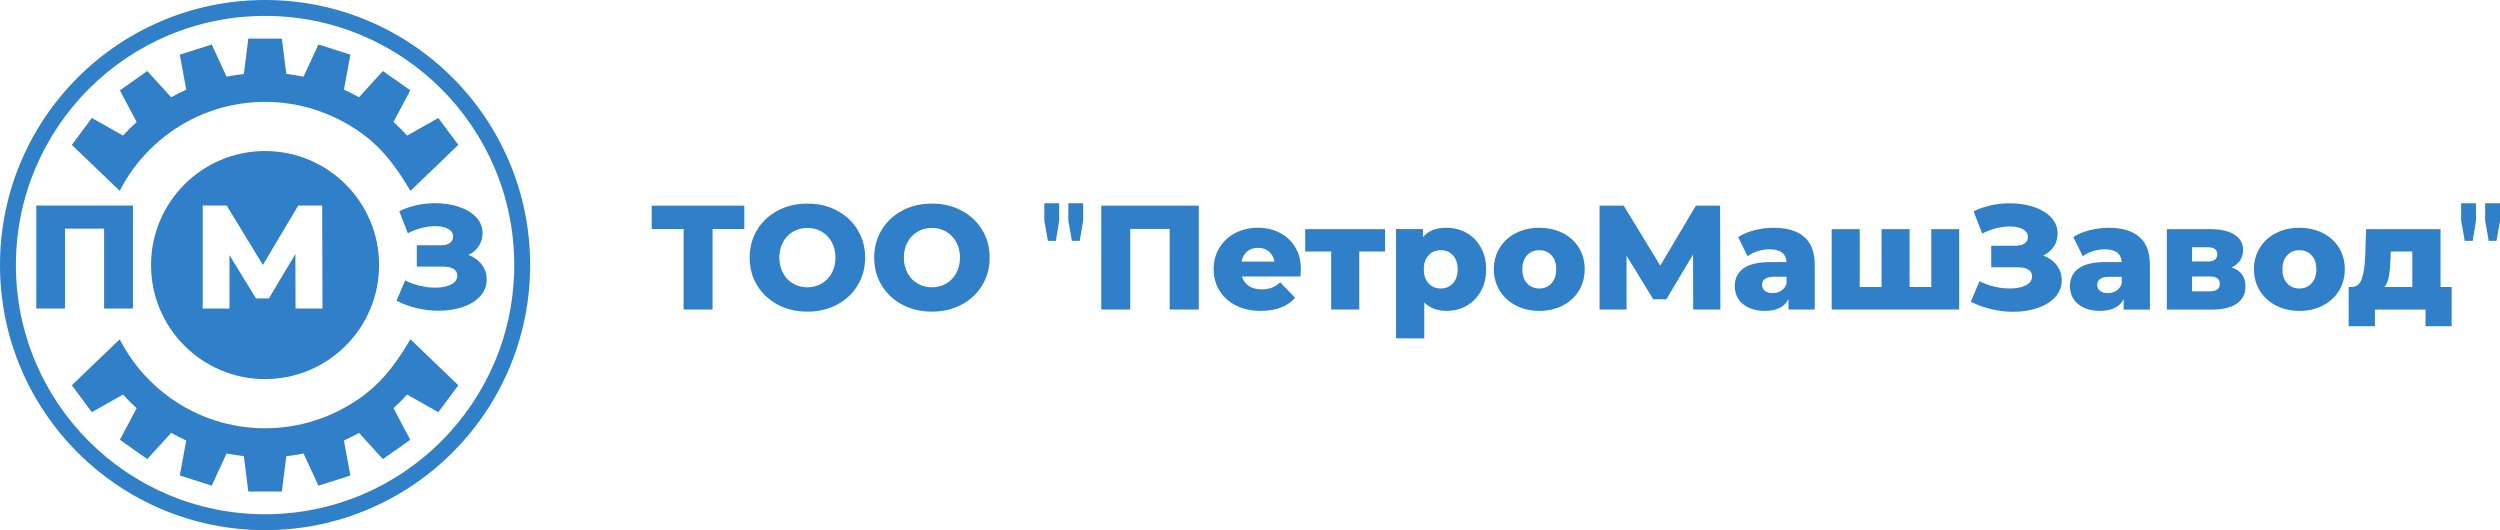 <?xml version="1.0" encoding="UTF-8"?>
<!DOCTYPE svg PUBLIC "-//W3C//DTD SVG 1.0//EN" "http://www.w3.org/TR/2001/REC-SVG-20010904/DTD/svg10.dtd">
<!-- Creator: CorelDRAW 2020 (64-Bit) -->
<svg xmlns="http://www.w3.org/2000/svg" xml:space="preserve" width="110.941mm" height="23.526mm" version="1.0" style="shape-rendering:geometricPrecision; text-rendering:geometricPrecision; image-rendering:optimizeQuality; fill-rule:evenodd; clip-rule:evenodd"
viewBox="0 0 2061.54 437.16"
 xmlns:xlink="http://www.w3.org/1999/xlink"
 xmlns:xodm="http://www.corel.com/coreldraw/odm/2003">
 <defs>
  <style type="text/css">
   <![CDATA[
    .fil1 {fill:#3080C9}
    .fil0 {fill:#3080C9;fill-rule:nonzero}
   ]]>
  </style>
 </defs>
 <g id="Слой_x0020_1">
  <g id="_2790381807664">
   <path class="fil0" d="M613.77 188.81l-26.19 0 0 66.46 -23.87 0 0 -66.46 -26.31 0 0 -19.22 76.37 0 0 19.22zm52.02 68.17c-9.06,0 -17.2,-1.92 -24.42,-5.75 -7.22,-3.84 -12.89,-9.14 -17.01,-15.91 -4.12,-6.77 -6.18,-14.4 -6.18,-22.89 0,-8.48 2.06,-16.11 6.18,-22.89 4.12,-6.77 9.79,-12.07 17.01,-15.91 7.22,-3.83 15.36,-5.75 24.42,-5.75 9.06,0 17.2,1.92 24.42,5.75 7.22,3.84 12.89,9.14 17.01,15.91 4.12,6.77 6.18,14.4 6.18,22.89 0,8.49 -2.06,16.12 -6.18,22.89 -4.12,6.77 -9.79,12.07 -17.01,15.91 -7.22,3.84 -15.36,5.75 -24.42,5.75zm0 -20.07c4.33,0 8.24,-1.02 11.75,-3.06 3.51,-2.04 6.28,-4.92 8.32,-8.63 2.04,-3.71 3.06,-7.98 3.06,-12.79 0,-4.81 -1.02,-9.08 -3.06,-12.79 -2.04,-3.71 -4.81,-6.59 -8.32,-8.63 -3.51,-2.04 -7.42,-3.06 -11.75,-3.06 -4.32,0 -8.24,1.02 -11.75,3.06 -3.51,2.04 -6.28,4.92 -8.32,8.63 -2.04,3.71 -3.06,7.98 -3.06,12.79 0,4.82 1.02,9.08 3.06,12.79 2.04,3.71 4.81,6.59 8.32,8.63 3.51,2.04 7.43,3.06 11.75,3.06zm102.69 20.07c-9.06,0 -17.19,-1.92 -24.42,-5.75 -7.22,-3.84 -12.89,-9.14 -17.01,-15.91 -4.12,-6.77 -6.18,-14.4 -6.18,-22.89 0,-8.48 2.06,-16.11 6.18,-22.89 4.12,-6.77 9.79,-12.07 17.01,-15.91 7.22,-3.83 15.36,-5.75 24.42,-5.75 9.06,0 17.2,1.92 24.42,5.75 7.22,3.84 12.89,9.14 17.01,15.91 4.12,6.77 6.18,14.4 6.18,22.89 0,8.49 -2.06,16.12 -6.18,22.89 -4.12,6.77 -9.79,12.07 -17.01,15.91 -7.22,3.84 -15.36,5.75 -24.42,5.75zm0 -20.07c4.33,0 8.24,-1.02 11.75,-3.06 3.51,-2.04 6.28,-4.92 8.32,-8.63 2.04,-3.71 3.06,-7.98 3.06,-12.79 0,-4.81 -1.02,-9.08 -3.06,-12.79 -2.04,-3.71 -4.81,-6.59 -8.32,-8.63 -3.51,-2.04 -7.43,-3.06 -11.75,-3.06 -4.32,0 -8.24,1.02 -11.75,3.06 -3.51,2.04 -6.28,4.92 -8.32,8.63 -2.04,3.71 -3.06,7.98 -3.06,12.79 0,4.82 1.02,9.08 3.06,12.79 2.04,3.71 4.81,6.59 8.32,8.63 3.51,2.04 7.42,3.06 11.75,3.06zm220.06 -67.32l0 85.67 -23.99 0 0 -66.46 -32.55 0 0 66.46 -23.87 0 0 -85.67 80.41 0zm84.21 52.63c0,0.16 -0.12,2.08 -0.37,5.75l-48.22 0c0.98,3.43 2.87,6.06 5.69,7.89 2.82,1.84 6.35,2.75 10.59,2.75 3.18,0 5.94,-0.45 8.26,-1.35 2.32,-0.9 4.67,-2.37 7.04,-4.41l12.24 12.73c-6.44,7.18 -15.87,10.77 -28.27,10.77 -7.75,0 -14.56,-1.47 -20.44,-4.41 -5.88,-2.94 -10.42,-7.02 -13.65,-12.24 -3.22,-5.22 -4.84,-11.14 -4.84,-17.75 0,-6.53 1.57,-12.38 4.71,-17.56 3.14,-5.18 7.48,-9.24 13.03,-12.18 5.55,-2.94 11.79,-4.41 18.73,-4.41 6.61,0 12.61,1.37 17.99,4.1 5.39,2.73 9.65,6.69 12.79,11.87 3.14,5.18 4.71,11.32 4.71,18.42zm-35.37 -17.87c-3.59,0 -6.59,1.02 -9,3.06 -2.41,2.04 -3.94,4.81 -4.59,8.32l27.17 0c-0.65,-3.51 -2.19,-6.28 -4.59,-8.32 -2.41,-2.04 -5.41,-3.06 -9,-3.06zm104.77 3.06l-21.3 0 0 47.85 -23.13 0 0 -47.85 -21.42 0 0 -18.48 65.85 0 0 18.48zm50.79 -19.58c6.04,0 11.53,1.41 16.46,4.22 4.94,2.82 8.85,6.81 11.75,11.99 2.9,5.18 4.34,11.2 4.34,18.05 0,6.85 -1.45,12.87 -4.34,18.05 -2.9,5.18 -6.81,9.18 -11.75,11.99 -4.94,2.82 -10.42,4.22 -16.46,4.22 -7.75,0 -13.91,-2.32 -18.48,-6.98l0 29.62 -23.25 0 0 -90.08 22.15 0 0 6.61c4.33,-5.14 10.85,-7.71 19.58,-7.71zm-4.89 50.06c4.08,0 7.43,-1.41 10.04,-4.22 2.61,-2.82 3.92,-6.67 3.92,-11.57 0,-4.89 -1.31,-8.75 -3.92,-11.57 -2.61,-2.82 -5.96,-4.22 -10.04,-4.22 -4.08,0 -7.43,1.41 -10.03,4.22 -2.61,2.82 -3.92,6.67 -3.92,11.57 0,4.9 1.3,8.75 3.92,11.57 2.61,2.81 5.95,4.22 10.03,4.22zm81.27 18.48c-7.1,0 -13.51,-1.47 -19.22,-4.41 -5.71,-2.94 -10.18,-7.02 -13.4,-12.24 -3.22,-5.22 -4.84,-11.14 -4.84,-17.75 0,-6.53 1.61,-12.4 4.84,-17.62 3.22,-5.22 7.67,-9.28 13.34,-12.18 5.67,-2.9 12.1,-4.34 19.28,-4.34 7.18,0 13.62,1.45 19.34,4.34 5.71,2.9 10.16,6.93 13.34,12.12 3.18,5.18 4.77,11.08 4.77,17.68 0,6.61 -1.59,12.52 -4.77,17.75 -3.18,5.22 -7.63,9.3 -13.34,12.24 -5.71,2.94 -12.16,4.41 -19.34,4.41zm0 -18.48c4.08,0 7.42,-1.41 10.03,-4.22 2.61,-2.82 3.92,-6.71 3.92,-11.69 0,-4.89 -1.31,-8.73 -3.92,-11.5 -2.61,-2.77 -5.96,-4.16 -10.03,-4.16 -4.08,0 -7.43,1.39 -10.04,4.16 -2.61,2.77 -3.92,6.61 -3.92,11.5 0,4.98 1.31,8.87 3.92,11.69 2.61,2.81 5.96,4.22 10.04,4.22zm126.92 17.38l-0.12 -45.41 -22.03 36.96 -10.77 0 -22.03 -35.98 0 44.43 -22.27 0 0 -85.67 19.95 0 30.11 49.45 29.37 -49.45 19.95 0 0.25 85.67 -22.4 0zm66.34 -67.44c11.02,0 19.42,2.51 25.21,7.53 5.79,5.02 8.69,12.71 8.69,23.07l0 36.84 -21.66 0 0 -8.57c-3.34,6.45 -9.87,9.67 -19.58,9.67 -5.14,0 -9.59,-0.9 -13.34,-2.69 -3.75,-1.79 -6.59,-4.22 -8.51,-7.28 -1.92,-3.06 -2.88,-6.55 -2.88,-10.47 0,-6.28 2.41,-11.16 7.22,-14.62 4.81,-3.47 12.24,-5.2 22.27,-5.2l13.22 0c-0.41,-7.02 -5.1,-10.53 -14.08,-10.53 -3.18,0 -6.4,0.51 -9.67,1.53 -3.26,1.02 -6.04,2.43 -8.32,4.22l-7.83 -15.79c3.67,-2.45 8.14,-4.34 13.4,-5.69 5.26,-1.35 10.55,-2.02 15.85,-2.02zm-0.86 53.85c2.69,0 5.06,-0.65 7.1,-1.96 2.04,-1.3 3.51,-3.22 4.41,-5.75l0 -5.75 -10.04 0c-6.77,0 -10.16,2.24 -10.16,6.73 0,2.04 0.77,3.67 2.32,4.89 1.55,1.22 3.67,1.84 6.37,1.84zm153.85 -52.75l0 66.34 -105.13 0 0 -66.34 23.13 0 0 47.73 17.99 0 0 -47.73 23.13 0 0 47.73 17.87 0 0 -47.73 23.01 0zm69.4 21.79c4.73,1.8 8.45,4.49 11.14,8.08 2.69,3.59 4.04,7.71 4.04,12.36 0,5.3 -1.79,9.91 -5.38,13.83 -3.59,3.92 -8.45,6.91 -14.56,9 -6.12,2.08 -12.85,3.12 -20.2,3.12 -5.79,0 -11.69,-0.69 -17.68,-2.08 -6,-1.38 -11.73,-3.47 -17.2,-6.24l7.22 -16.89c3.84,1.96 7.93,3.45 12.3,4.47 4.37,1.02 8.59,1.53 12.67,1.53 5.39,0 9.79,-0.88 13.22,-2.63 3.43,-1.75 5.14,-4.22 5.14,-7.41 0,-2.53 -1.06,-4.41 -3.18,-5.63 -2.12,-1.22 -4.98,-1.84 -8.57,-1.84l-21.91 0 0 -17.75 19.95 0c3.26,0 5.79,-0.65 7.59,-1.96 1.8,-1.3 2.69,-3.06 2.69,-5.26 0,-2.77 -1.39,-4.92 -4.16,-6.43 -2.77,-1.51 -6.36,-2.26 -10.77,-2.26 -3.59,0 -7.38,0.51 -11.38,1.53 -4,1.02 -7.79,2.47 -11.38,4.34l-7.1 -18.36c9.14,-4.41 19.18,-6.61 30.11,-6.61 7.02,0 13.52,1 19.52,3 6,2 10.77,4.87 14.32,8.63 3.55,3.75 5.33,8.2 5.33,13.34 0,4 -1.04,7.57 -3.12,10.71 -2.08,3.14 -4.96,5.61 -8.63,7.41zm53.98 -22.89c11.02,0 19.42,2.51 25.21,7.53 5.79,5.02 8.69,12.71 8.69,23.07l0 36.84 -21.66 0 0 -8.57c-3.34,6.45 -9.87,9.67 -19.58,9.67 -5.14,0 -9.59,-0.9 -13.34,-2.69 -3.75,-1.79 -6.59,-4.22 -8.51,-7.28 -1.92,-3.06 -2.88,-6.55 -2.88,-10.47 0,-6.28 2.41,-11.16 7.22,-14.62 4.81,-3.47 12.24,-5.2 22.27,-5.2l13.22 0c-0.41,-7.02 -5.1,-10.53 -14.08,-10.53 -3.18,0 -6.4,0.51 -9.67,1.53 -3.26,1.02 -6.04,2.43 -8.32,4.22l-7.83 -15.79c3.67,-2.45 8.14,-4.34 13.4,-5.69 5.26,-1.35 10.55,-2.02 15.85,-2.02zm-0.86 53.85c2.69,0 5.06,-0.65 7.1,-1.96 2.04,-1.3 3.51,-3.22 4.41,-5.75l0 -5.75 -10.04 0c-6.77,0 -10.16,2.24 -10.16,6.73 0,2.04 0.77,3.67 2.32,4.89 1.55,1.22 3.67,1.84 6.37,1.84zm102.2 -21.17c7.59,2.53 11.38,7.75 11.38,15.67 0,5.96 -2.33,10.63 -6.98,14.01 -4.65,3.39 -11.5,5.08 -20.56,5.08l-37.33 0 0 -66.34 35.61 0c8.65,0 15.36,1.51 20.14,4.53 4.77,3.02 7.16,7.26 7.16,12.73 0,3.18 -0.82,6 -2.45,8.44 -1.63,2.45 -3.96,4.41 -6.98,5.88zm-32.68 -4.89l12.73 0c5.39,0 8.08,-2 8.08,-6 0,-3.84 -2.69,-5.75 -8.08,-5.75l-12.73 0 0 11.75zm14.44 24.6c5.63,0 8.45,-2.04 8.45,-6.12 0,-4.08 -2.74,-6.12 -8.2,-6.12l-14.69 0 0 12.24 14.44 0zm74.05 16.15c-7.1,0 -13.5,-1.47 -19.22,-4.41 -5.71,-2.94 -10.18,-7.02 -13.4,-12.24 -3.22,-5.22 -4.84,-11.14 -4.84,-17.75 0,-6.53 1.61,-12.4 4.84,-17.62 3.22,-5.22 7.67,-9.28 13.34,-12.18 5.67,-2.9 12.1,-4.34 19.28,-4.34 7.18,0 13.63,1.45 19.34,4.34 5.71,2.9 10.16,6.93 13.34,12.12 3.18,5.18 4.77,11.08 4.77,17.68 0,6.61 -1.59,12.52 -4.77,17.75 -3.18,5.22 -7.63,9.3 -13.34,12.24 -5.71,2.94 -12.16,4.41 -19.34,4.41zm0 -18.48c4.08,0 7.43,-1.41 10.04,-4.22 2.61,-2.82 3.92,-6.71 3.92,-11.69 0,-4.89 -1.3,-8.73 -3.92,-11.5 -2.61,-2.77 -5.96,-4.16 -10.04,-4.16 -4.08,0 -7.42,1.39 -10.04,4.16 -2.61,2.77 -3.92,6.61 -3.92,11.5 0,4.98 1.31,8.87 3.92,11.69 2.61,2.81 5.96,4.22 10.04,4.22zm125.57 -1.22l0 32.31 -21.54 0 0 -13.71 -41.74 0 0 13.71 -21.66 0 0 -32.31 2.45 0c4,-0.08 6.77,-2.27 8.32,-6.55 1.55,-4.28 2.49,-10.3 2.82,-18.05l0.86 -23.13 61.32 0 0 47.73 9.18 0zm-50.43 -22.89c-0.25,5.96 -0.69,10.73 -1.35,14.32 -0.65,3.59 -1.88,6.45 -3.67,8.57l23.01 0 0 -29.25 -17.75 0 -0.25 6.36zm-1107.11 -15.18l-2.98 -16.65 0 -14.32 12.24 0 0 14.32 -2.69 16.65 -6.57 0zm19.76 0l-2.92 -16.65 0 -14.32 12.24 0 0 14.32 -2.88 16.65 -6.45 0zm1148.59 0l-2.98 -16.65 0 -14.32 12.24 0 0 14.32 -2.69 16.65 -6.57 0zm19.76 0l-2.92 -16.65 0 -14.32 12.24 0 0 14.32 -2.88 16.65 -6.45 0z"/>
   <g>
    <path class="fil0" d="M218.58 424.05c56.74,0 108.11,-23 145.29,-60.18 37.18,-37.18 60.18,-88.55 60.18,-145.29 0,-56.74 -23,-108.11 -60.18,-145.29 -37.18,-37.18 -88.55,-60.18 -145.29,-60.18 -56.74,0 -108.11,23 -145.29,60.18 -37.18,37.18 -60.18,88.55 -60.18,145.29 0,56.74 23,108.11 60.18,145.29 37.18,37.18 88.55,60.18 145.29,60.18zm154.56 -50.91c-39.55,39.56 -94.2,64.02 -154.56,64.02 -60.36,0 -115,-24.47 -154.56,-64.02 -39.55,-39.55 -64.02,-94.2 -64.02,-154.56 0,-60.36 24.47,-115 64.02,-154.56 39.56,-39.55 94.21,-64.02 154.56,-64.02 60.36,0 115,24.47 154.56,64.02 39.56,39.56 64.02,94.21 64.02,154.56 0,60.36 -24.47,115 -64.02,154.56z"/>
    <path class="fil1" d="M236.09 60.99c4.81,0.53 9.55,1.26 14.22,2.21l12.27 -26.53 26.35 8.38 -5.33 28.87c4.25,1.91 8.39,4.01 12.43,6.28l19.69 -21.64 22.62 15.91 -13.85 26.11c3.94,3.54 7.71,7.27 11.28,11.19l25.68 -14.51 16.51 22.19 -39.49 37.91 0 0c-16.02,-26.88 -30.62,-44.44 -59.08,-58.87l-0.29 -0.14c-12.13,-6.11 -25.3,-10.45 -39.19,-12.66l-0.71 -0.12c-6.72,-1.03 -13.6,-1.57 -20.6,-1.57 -7.01,0 -13.88,0.53 -20.6,1.57l-0.72 0.12c-13.88,2.21 -27.06,6.54 -39.19,12.66l-0.29 0.15c-25.34,12.86 -46.14,33.56 -59.08,58.87l-39.49 -37.91 16.51 -22.19 25.67 14.51c3.57,-3.92 7.34,-7.65 11.28,-11.19l-13.85 -26.1 22.62 -15.91 19.69 21.64c4.04,-2.27 8.18,-4.36 12.43,-6.28l-5.33 -28.87 26.35 -8.38 12.27 26.53c4.67,-0.95 9.41,-1.68 14.22,-2.21l3.68 -29.2 27.66 0 3.68 29.2z"/>
    <path class="fil1" d="M236.09 376.17c4.81,-0.53 9.55,-1.26 14.22,-2.21l12.27 26.53 26.35 -8.38 -5.33 -28.87c4.25,-1.91 8.39,-4.01 12.43,-6.28l19.69 21.64 22.62 -15.91 -13.85 -26.11c3.94,-3.54 7.71,-7.27 11.28,-11.19l25.68 14.51 16.51 -22.19 -39.49 -37.91 0 0c-16.02,26.88 -30.62,44.44 -59.08,58.87l-0.29 0.14c-12.13,6.11 -25.3,10.45 -39.19,12.66l-0.71 0.12c-6.72,1.03 -13.6,1.57 -20.6,1.57 -7.01,0 -13.88,-0.53 -20.6,-1.57l-0.72 -0.12c-13.88,-2.21 -27.06,-6.54 -39.19,-12.66l-0.29 -0.15c-25.34,-12.86 -46.14,-33.56 -59.08,-58.87l-39.49 37.91 16.51 22.19 25.67 -14.51c3.57,3.92 7.34,7.65 11.28,11.19l-13.85 26.1 22.62 15.91 19.69 -21.64c4.04,2.27 8.18,4.36 12.43,6.28l-5.33 28.87 26.35 8.38 12.27 -26.53c4.67,0.95 9.41,1.68 14.22,2.21l3.68 29.2 27.66 0 3.68 -29.2z"/>
    <path class="fil1" d="M218.58 124.55c51.93,0 94.03,42.1 94.03,94.03 0,51.93 -42.1,94.03 -94.03,94.03 -51.93,0 -94.03,-42.1 -94.03,-94.03 0,-51.93 42.1,-94.03 94.03,-94.03zm25.13 129.87l-0.12 -45.01 -21.84 36.64 -10.68 0 -21.84 -35.67 0 44.04 -22.08 0 0 -84.92 19.78 0 29.85 49.01 29.12 -49.01 19.77 0 0.24 84.92 -22.2 0z"/>
    <path class="fil0" d="M386.3 210.26c4.69,1.78 8.37,4.45 11.04,8.01 2.67,3.56 4,7.64 4,12.25 0,5.26 -1.78,9.83 -5.34,13.71 -3.56,3.88 -8.38,6.86 -14.44,8.92 -6.07,2.06 -12.74,3.09 -20.02,3.09 -5.74,0 -11.59,-0.69 -17.53,-2.06 -5.94,-1.38 -11.63,-3.44 -17.05,-6.19l7.16 -16.74c3.8,1.94 7.87,3.42 12.19,4.43 4.33,1.01 8.51,1.52 12.56,1.52 5.34,0 9.71,-0.87 13.1,-2.61 3.39,-1.74 5.1,-4.19 5.1,-7.34 0,-2.51 -1.05,-4.37 -3.16,-5.58 -2.1,-1.21 -4.94,-1.82 -8.49,-1.82l-21.72 0 0 -17.59 19.77 0c3.24,0 5.75,-0.65 7.52,-1.94 1.78,-1.29 2.67,-3.03 2.67,-5.22 0,-2.75 -1.38,-4.88 -4.13,-6.37 -2.75,-1.49 -6.31,-2.24 -10.68,-2.24 -3.56,0 -7.32,0.51 -11.28,1.52 -3.96,1.01 -7.72,2.45 -11.28,4.31l-7.04 -18.2c9.06,-4.37 19.01,-6.55 29.84,-6.55 6.96,0 13.41,0.99 19.35,2.97 5.94,1.98 10.68,4.83 14.2,8.55 3.52,3.72 5.28,8.13 5.28,13.23 0,3.96 -1.03,7.5 -3.09,10.62 -2.06,3.11 -4.92,5.56 -8.55,7.34z"/>
    <polygon class="fil0" points="109.63,169.5 109.63,254.42 85.85,254.42 85.85,188.54 53.58,188.54 53.58,254.42 29.92,254.42 29.92,169.5 "/>
   </g>
  </g>
 </g>
</svg>
